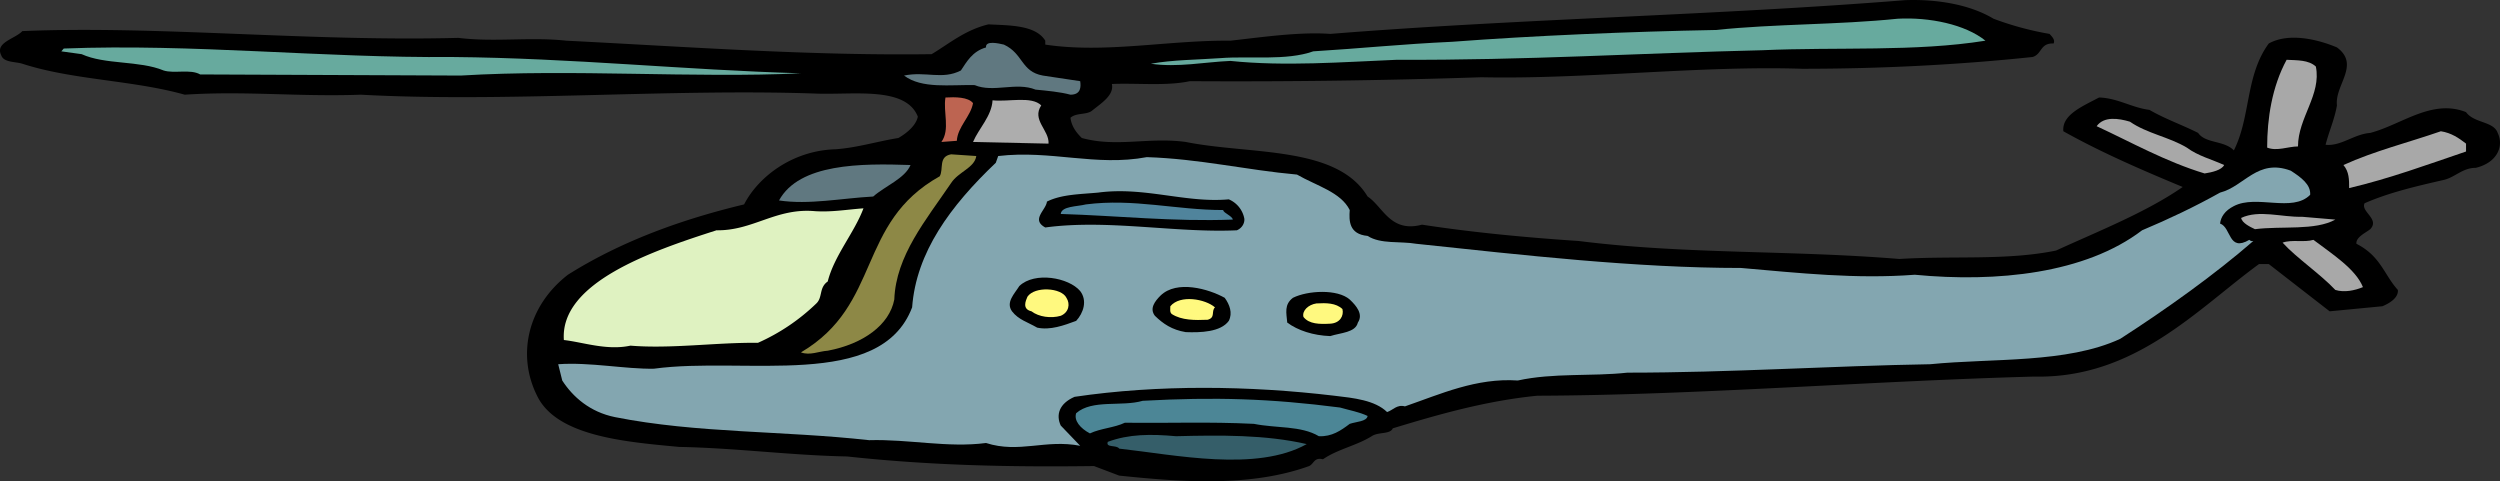 <svg xmlns="http://www.w3.org/2000/svg" width="263.807" height="50.784"><rect width="100%" height="100%" fill="#333333" stroke="none"/><path d="M210.365 1.976a32.363 32.363 0 0 0 5.91 1.602c.258.297.601.594.43 1.012-1.458-.063-1.2 1.125-2.227 1.426-7.883.828-16.02 1.242-24.332 1.242-10.621-.356-23.043 1.133-33.836.894a774.747 774.747 0 0 1-30.758.414c-2.484.535-5.566.18-8.223.297.254 1.188-1.117 2.02-2.14 2.852-.602.414-1.63.176-2.23.71.085.774.515 1.485 1.199 2.137 3.683 1.012 7.027-.117 10.964.418 6.77 1.364 15.938.356 19.192 5.758 1.629 1.07 2.398 3.86 5.738 2.969 5.399.832 11.14 1.367 16.535 1.723 11.309 1.425 22.274.949 33.84 1.898 5.738-.355 11.309.18 16.535-.89 4.54-2.079 9.508-4.036 13.364-6.708-4.286-1.78-8.567-3.625-12.594-5.879-.172-1.722 1.972-2.613 3.77-3.562 1.968.059 3.425 1.066 5.312 1.305 1.629.949 3.512 1.605 5.14 2.433.77 1.13 2.743.774 3.77 1.844 1.797-3.562 1.2-7.898 3.684-11.281 2.14-1.188 5.226-.418 7.195.414 2.484 1.84-.258 3.976 0 6.117-.258 1.484-.856 2.79-1.2 4.156 1.63.176 3-1.129 4.712-1.25 3.34-.886 6.511-3.62 10.109-2.195.855 1.187 2.914.95 3.34 2.195.687 1.426-.082 3.149-2.313 3.684-1.457 0-2.226 1.066-3.511 1.305-2.829.652-5.653 1.308-8.223 2.433-.43.89 1.629 1.664.598 2.735-.426.355-1.54.832-1.457 1.542 2.57 1.305 2.914 3.266 4.37 4.868.087.773-.773 1.367-1.628 1.722l-5.567.535-6.425-4.988h-1.028c-6.511 4.75-13.11 12.113-23.73 11.875-17.563.477-35.555 1.961-52.43 2.02-5.398.535-10.367 1.957-15.25 3.441-.258.656-1.543.36-2.226.832-1.63 1.012-3.598 1.367-5.141 2.434-.942-.235-.942.476-1.457.715-6.082 2.195-13.192 1.722-20.047 1.007l-2.656-1.007c-8.91.117-17.219-.059-26.043-1.012-5.996-.117-11.653-.89-17.735-1.008-5.738-.535-12.933-1.129-14.992-5.402-2.14-4.278-1.027-9.442 3.254-12.766 5.57-3.504 11.91-5.82 18.594-7.422 1.457-2.851 5.055-5.699 9.68-5.82 2.312-.176 4.37-.832 6.597-1.188.942-.535 1.883-1.363 2.055-2.253-1.285-3.266-6.938-2.258-10.879-2.438-15.336-.531-32.727.953-47.89.121-6.594.238-12.165-.418-18.59 0C14.009 8.45 7.669 8.45 2.36 6.726c-.774-.238-1.973-.12-2.227-.89-.687-1.367 1.453-1.723 2.227-2.555 14.304-.594 30.328 1.13 46.004.715 3.855.473 7.539-.121 11.394.297 12.934.652 25.785 1.601 38.55 1.422 1.798-1.067 3.513-2.551 5.997-3.145 2.227.117 4.969.059 5.996 1.723v.414c6.34.95 12.938-.477 19.535-.414 3.254-.36 7.282-.953 10.535-.715 19.961-1.602 40.696-1.957 60.657-3.562 3.254-.118 6.765.418 9.336 1.96"/><path fill="#67aa9e" d="M209.51 4.293c-7.372 1.187-15.68.652-23.56 1.008-12.765.297-24.93 1.07-38.55 1.008-5.742.238-11.824.714-17.563.12-2.742.118-5.57.712-8.398.297 2.312-.417 4.883-.417 7.37-.593 2.997-.239 6.938.297 9.767-.715 4.882-.297 9.421-.77 14.648-1.008 8.652-.652 18.59-1.07 27.844-1.246 6.254-.656 12.847-.535 19.187-1.188 3.34-.18 7.114.594 9.254 2.317"/><path fill="#607880" d="m110.044 7.973 3.942.593c.086.594.086 1.426-1.028 1.426-1.113-.297-2.484-.418-3.683-.535-2.055-.832-4.453.355-6.426-.477-2.57-.058-5.566.418-7.453-1.007 2.312-.477 4.027.476 6-.536.598-.89 1.195-2.02 2.652-2.433-.086-.774 1.371-.414 1.887-.297 2.055.95 1.797 2.852 4.11 3.266"/><path fill="#67aa9e" d="M47.763 6.016c12.766.117 24.332 1.363 36.754 1.718-11.309.535-24.074-.476-35.895.239l-27.5-.118c-1.027-.597-2.742-.062-3.855-.418-2.57-1.066-6.168-.593-8.652-1.722L6.47 5.418l.258-.297c13.625-.531 27.332 1.012 41.035.895"/><path fill="#a8a8a8" d="M244.376 7.023c.602 2.97-1.886 5.403-1.886 8.43-1.028 0-2.227.535-3.254.121 0-3.09.511-6.414 2.054-9.265 1.114.062 2.317 0 3.086.714"/><path fill="#bd6451" d="M102.677 10.883c-.254 1.426-1.625 2.492-1.71 3.976l-1.63.121c.942-1.308.172-3.148.43-4.691 1.027-.059 2.398-.059 2.91.594"/><path fill="#adadad" d="M109.876 11.121c-1.03 1.543.856 2.61.77 4.035l-7.969-.176c.602-1.425 1.973-2.734 2.059-4.394 1.71.18 4.11-.477 5.14.535"/><path fill="#a8a8a8" d="M230.755 15.574c1.2.89 2.656 1.246 3.942 1.84-.258.535-1.286.77-2.059.89-4.11-1.245-7.797-3.324-11.394-4.988.773-1.07 2.316-.832 3.511-.476 1.801 1.25 4.114 1.605 6 2.734m29.469-.418v.832c-4.027 1.367-8.055 2.852-12.336 3.86 0-.891 0-1.723-.602-2.434 3.258-1.484 6.856-2.375 10.282-3.563 1.117.176 1.886.711 2.656 1.305"/><path fill="#8d8846" d="M103.02 16.465c-.171 1.246-1.882 1.66-2.655 2.847-2.657 3.918-5.825 7.66-5.996 12.293-.512 2.672-3.254 4.688-7.024 5.403-.941.058-1.887.535-2.828.176C93.083 32.14 90.34 23.527 99.165 18.6c.43-.773-.171-2.078 1.2-2.316l2.656.18"/><path fill="#83a6b0" d="M121.013 16.582c5.566.176 10.535 1.367 15.848 1.84 2.054 1.187 4.625 1.844 5.566 3.742-.082 1.129-.082 2.55 1.887 2.73 1.37.891 3.426.536 5.14.832 11.223 1.188 23.13 2.551 34.266 2.551 6.168.535 12.082 1.188 18.336.715 8.652.832 17.988-.121 23.984-4.691 2.829-1.188 5.57-2.492 8.227-3.977 2.57-.656 3.941-3.625 7.453-2.316 1.113.71 2.14 1.484 2.055 2.55-1.883 1.903-5.653-.058-8.051 1.188-.941.477-1.371 1.129-1.457 1.844 1.2.414.855 3.027 3.086 1.719.086.062.168.18.426.12-4.028 3.505-9.164 7.184-14.051 10.329-5.652 2.613-13.45 2.02-20.043 2.676-10.453.175-21.078.89-31.957.89-3.77.414-7.797 0-11.567.828-4.367-.297-8.136 1.426-11.906 2.73-.855-.234-1.285.419-1.886.598-1.286-1.25-3.512-1.484-5.567-1.722-8.996-1.07-18.59-1.188-27.414.117-1.629.715-1.973 1.902-1.457 3.027l2.055 2.14c-3.684-.714-6.422.829-9.938-.296-4.023.531-8.137-.418-12.336-.297-9.082-1.012-18.16-.715-26.812-2.433-2.656-.536-4.457-2.141-5.57-3.864l-.426-1.718c3.34-.239 7.109.53 10.105.472 9.598-1.305 23.902 2.317 27.242-6.472.43-5.817 4.028-10.688 8.828-15.258l.254-.711c5.57-.656 10.282 1.125 15.68.117"/><path fill="#607880" d="M96.083 17.414c-.601 1.426-2.656 2.195-3.941 3.324-3.344.18-6.77.89-9.938.414 2.141-3.918 8.653-3.918 13.88-3.738"/><path d="M129.665 21.035a2.766 2.766 0 0 1 1.625 1.961c.086.355-.086 1.008-.77 1.305-6.51.297-13.62-1.188-20.218-.297-1.543-.832.086-1.84.172-2.73 1.543-.774 3.512-.774 5.398-.95 4.883-.656 9.25 1.125 13.793.711"/><path fill="#50849c" d="M129.064 22.164c.086.355.941.594 1.027 1.008-6.34.238-12.164-.414-18.16-.594.086-.832 1.715-.77 2.656-1.008 5.055-.652 9.508.594 14.477.594"/><path fill="#dff2c1" d="M91.115 21.984c-.946 2.555-3.086 4.989-3.77 7.719-.941.652-.516 1.664-1.2 2.316a21.234 21.234 0 0 1-6.167 4.157c-4.285-.059-9.168.652-13.453.297-2.485.535-4.965-.356-7.024-.594-.43-6.055 9.254-9.383 16.106-11.578 3.855.058 6.254-2.375 10.367-2.02 1.797.121 3.426-.176 5.14-.297"/><path fill="#a8a8a8" d="M246.431 23.172c-2.14 1.187-5.652.652-8.48 1.012-.512-.239-1.372-.657-1.457-1.188 1.886-.89 4.285-.062 6.425-.121l3.512.297m-2.312 2.137c2.054 1.546 4.457 3.09 5.226 4.988-.855.355-1.973.594-2.914.297-1.629-1.723-4.11-3.383-5.566-4.989.941-.355 2.312 0 3.254-.296"/><path d="M113.986 30.715c.773 1.008.343 2.312-.426 3.144-1.285.477-2.742 1.012-4.113.715-1.028-.594-1.97-.832-2.657-1.723-.683-.949.258-1.843.774-2.671 1.625-1.547 5.222-.891 6.422.535m15.25.711c.515.715.855 1.601.43 2.433-.856 1.188-3 1.246-4.544 1.188-1.457-.238-2.398-.89-3.253-1.723-.598-.77 0-1.543.597-2.137 1.715-1.66 5.059-.71 6.77.239"/><path fill="#fff97f" d="M112.533 31.426c.425.652.253 1.543-.602 1.898-1.027.297-2.312.121-3.086-.473-1.027-.238-.598-1.128-.426-1.542.77-1.13 3.598-.954 4.114.117"/><path d="M142.427 31.605c.688.653 1.457 1.543.86 2.434-.258 1.066-1.801 1.066-2.915 1.426-1.796-.063-3.425-.594-4.539-1.426-.086-1.012-.343-1.898.602-2.613 1.539-.774 4.71-.95 5.992.18"/><path fill="#fff97f" d="M128.208 32.434c-.43.417.086 1.07-.77 1.308-1.37.059-2.741.059-3.773-.594-.254-.18-.168-.535-.168-.832 1.028-1.246 3.684-.773 4.711.118m13.45.179c.171.711-.258 1.485-1.286 1.543-1.113.059-2.226.059-2.828-.71-.172-.653.516-1.305 1.371-1.427 1.032-.058 2.055-.058 2.743.594"/><path fill="#4c8696" d="M144.314 43.894c-.086.594-1.2.594-1.887.832-.941.711-1.883 1.364-3.254 1.305-1.883-1.129-4.539-.832-6.851-1.305-4.883-.238-8.825-.058-13.621-.12-1.118.535-2.57.593-3.688 1.128-1.027-.535-1.71-1.363-1.453-2.136 1.71-1.485 4.797-.653 7.023-1.305 7.625-.418 13.45-.238 20.817.71 1.027.298 2.058.477 2.914.891"/><path fill="#355e69" d="M137.888 46.863c-5.309 2.969-13.879 1.13-19.789.477-.258-.418-1.457-.063-1.2-.715 2.227-.832 4.54-.832 7.196-.594 4.625-.117 9.426-.176 13.793.832"/></svg>
